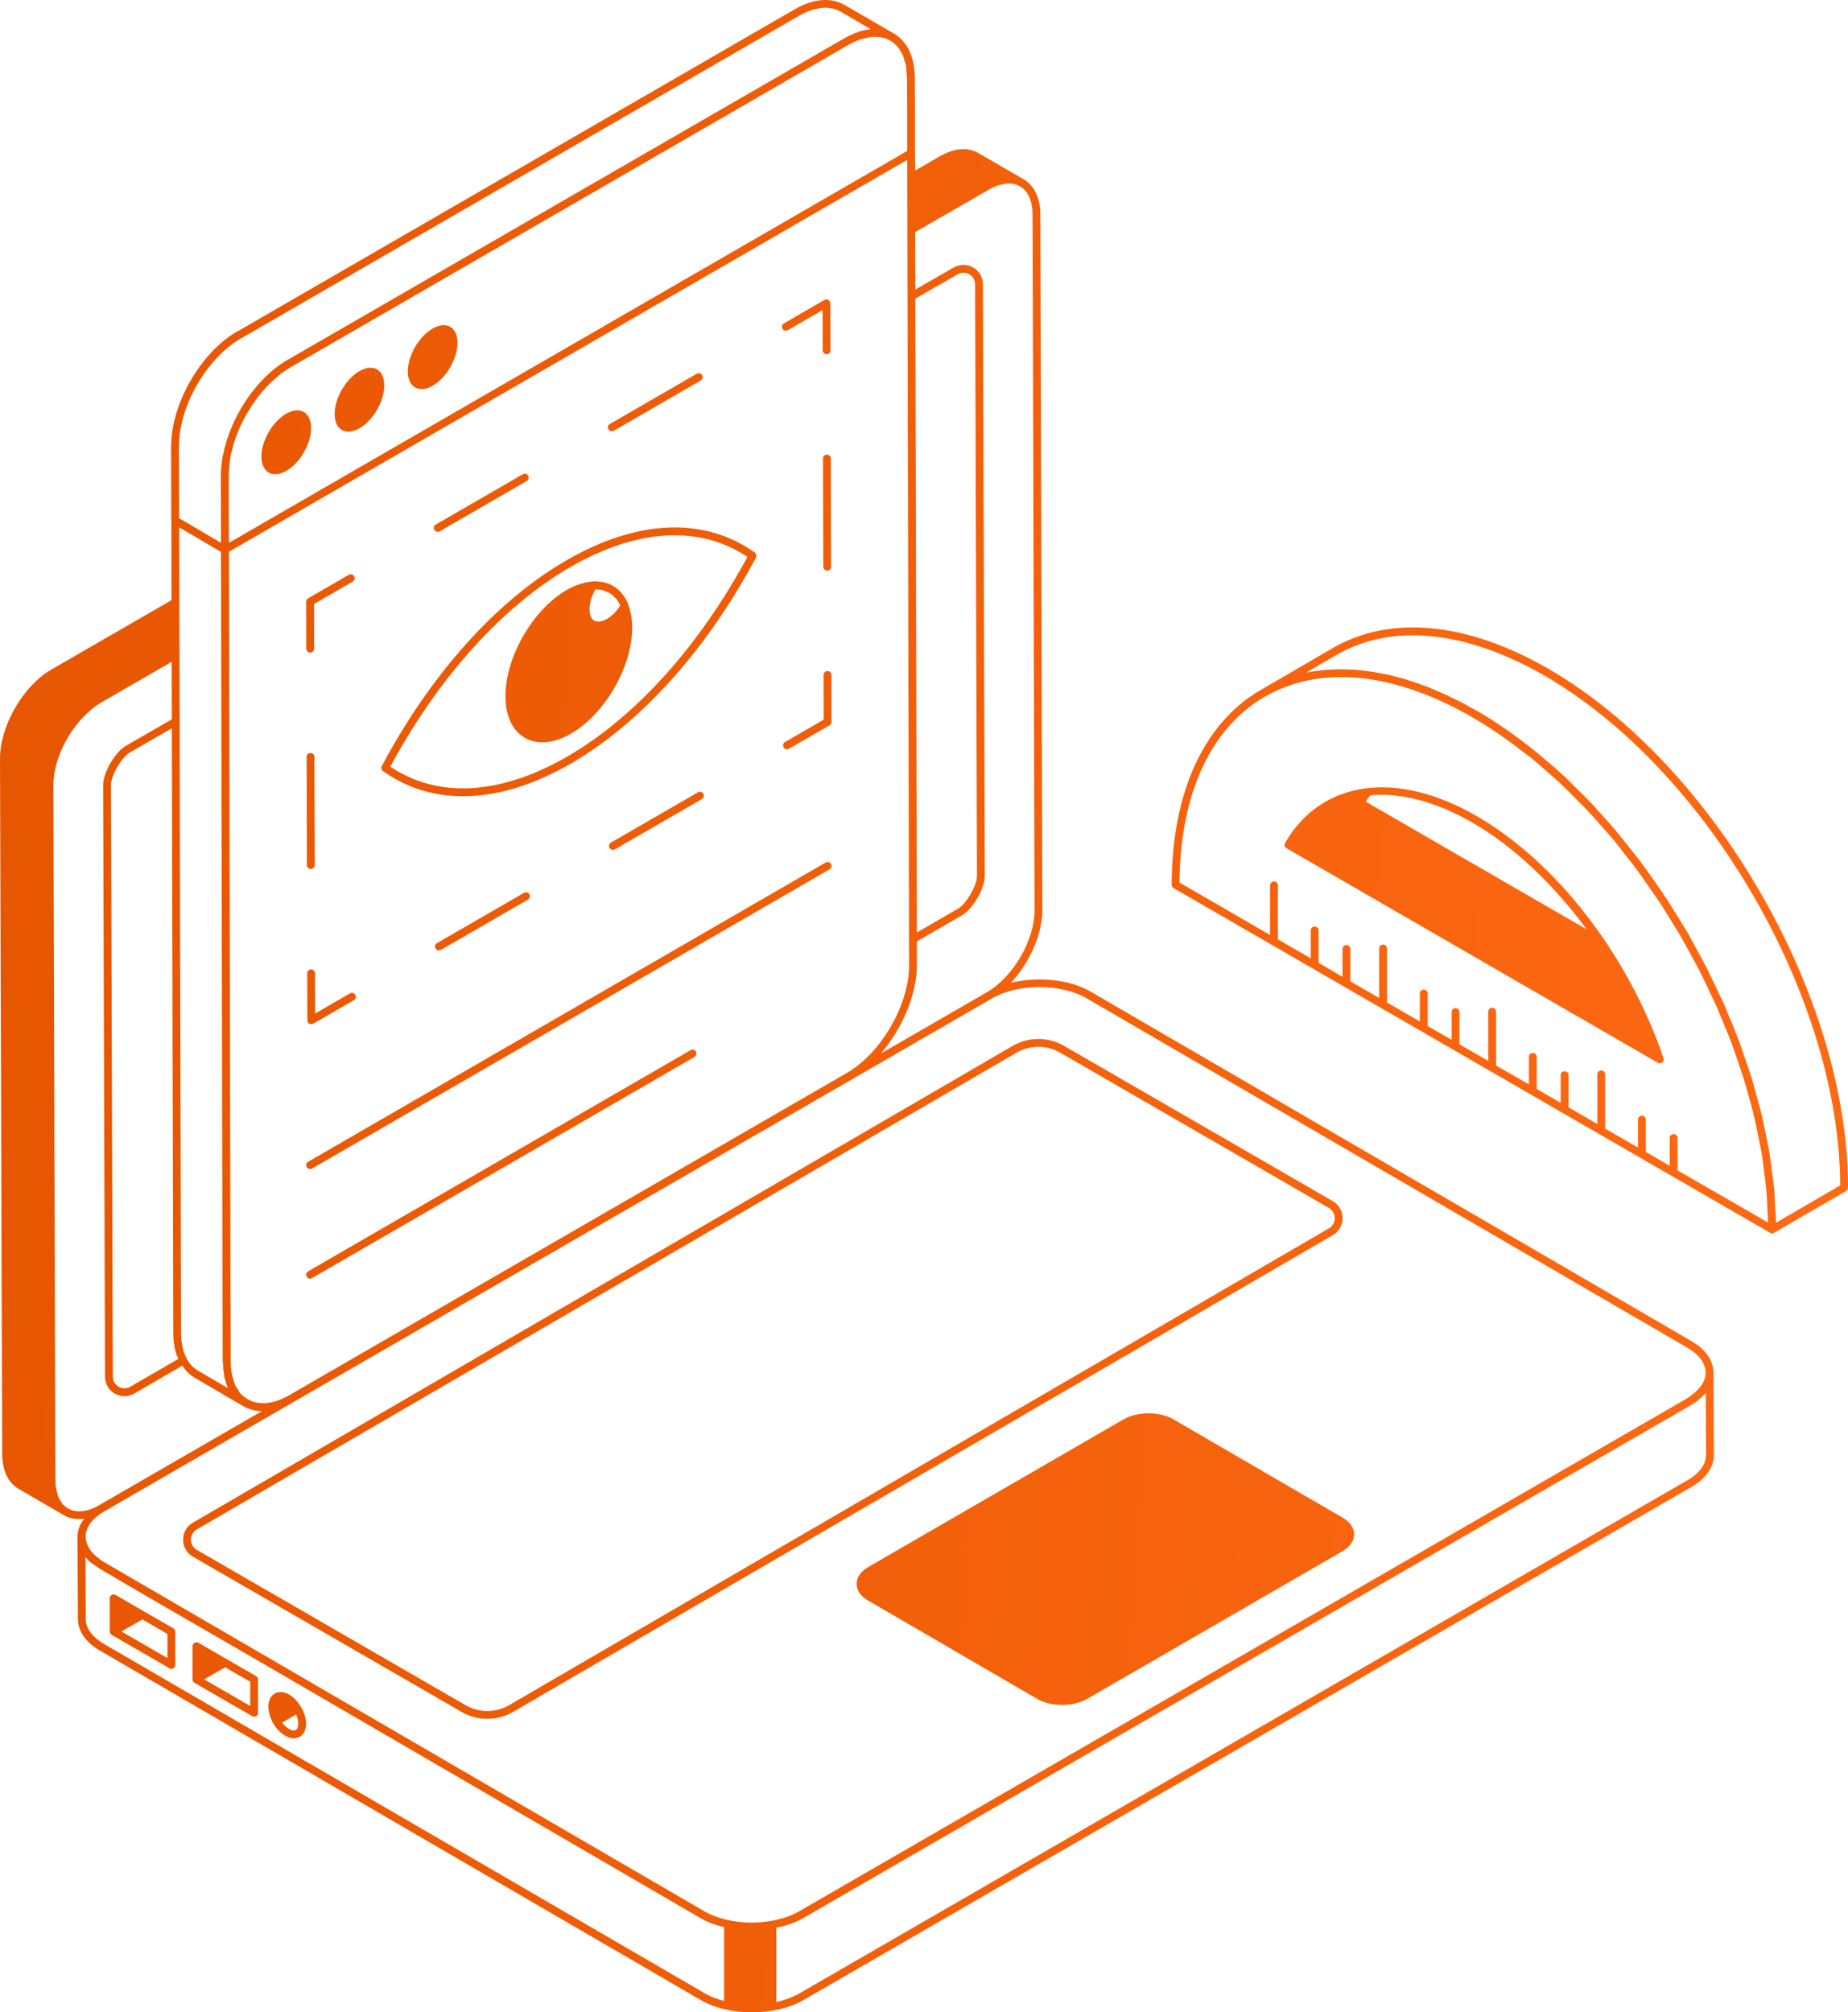 <svg width="427" height="465" viewBox="0 0 427 465" fill="none" xmlns="http://www.w3.org/2000/svg">
<path d="M395.903 317.238C395.939 314.415 394.095 311.773 390.769 309.855L252.027 229.152C247.074 226.257 239.697 225.606 233.586 227.09C237.853 222.53 240.853 215.907 240.853 210.225L240.384 49.616C240.384 45.599 238.865 42.74 236.478 41.401C235.574 40.894 229.717 37.456 226.101 35.393C225.052 34.778 223.895 34.453 222.63 34.453C220.894 34.453 218.978 35.032 217.025 36.19L211.457 39.41L211.42 35.393V26.672L211.384 18.131C211.384 16.973 211.276 15.887 211.095 14.91C211.095 14.801 211.059 14.729 211.059 14.621C210.878 13.716 210.589 12.883 210.263 12.124C210.191 11.942 210.156 11.798 210.083 11.653C209.721 10.93 209.287 10.278 208.817 9.699C208.709 9.59 208.636 9.482 208.528 9.373C207.986 8.758 207.407 8.288 206.72 7.853C206.685 7.853 206.648 7.781 206.612 7.781C206.575 7.745 206.54 7.745 206.54 7.745L195.113 1.122C193.812 0.362 192.329 0 190.702 0C188.496 0 186.073 0.724 183.651 2.135L54.998 76.505C54.925 76.541 54.889 76.541 54.818 76.577C46.465 81.39 39.703 93.043 39.558 102.706C39.558 102.815 39.522 102.923 39.522 103.032L39.558 120.258C39.558 120.294 39.594 120.294 39.594 120.294L39.63 138.678L11.933 154.674C5.351 158.438 0 167.702 0 175.303L0.507 335.912C0.507 339.712 1.844 342.607 4.266 344.018L14.717 350.098C16.018 350.895 17.645 351.148 19.418 350.931C18.441 352.269 17.898 353.681 17.898 355.092C17.898 355.128 17.898 355.128 17.898 355.128L18.007 374.092C18.007 376.915 19.815 379.556 23.141 381.438L161.883 462.141C165.173 464.059 169.44 465 173.743 465C178.046 465 182.385 464.059 185.676 462.141L390.768 343.62C394.131 341.702 396.011 339.024 396.011 336.165L395.903 317.274L395.903 317.238ZM211.855 223V217.535L222.305 211.492C224.764 210.08 227.547 205.268 227.547 202.445L227.114 65.72C227.114 64.092 226.282 62.644 224.872 61.811C223.462 61.015 221.762 61.015 220.352 61.811L211.493 66.914L211.457 53.632L228.415 43.861C229.139 43.427 229.826 43.102 230.476 42.884C230.657 42.812 230.802 42.812 230.947 42.775C231.453 42.631 231.923 42.486 232.357 42.45C232.971 42.378 233.514 42.378 234.056 42.486H234.092C234.635 42.558 235.141 42.775 235.611 43.029L235.683 43.065C235.683 43.065 235.683 43.065 235.719 43.065C237.491 44.115 238.576 46.358 238.576 49.615L239.045 210.225C239.082 217.209 234.128 225.75 228.054 229.26L203.574 243.411C208.492 237.621 211.855 229.804 211.855 223ZM211.493 69.013L221.256 63.404C222.088 62.897 223.1 62.897 223.968 63.368C224.799 63.874 225.306 64.743 225.306 65.72L225.74 202.445C225.74 204.616 223.281 208.814 221.401 209.936L211.855 215.473L211.493 69.013ZM195.655 247.935L66.858 322.377C62.555 324.874 58.794 324.766 56.3 322.667C56.046 322.449 55.793 322.268 55.577 322.015C55.287 321.689 55.07 321.291 54.853 320.893C54.673 320.604 54.492 320.387 54.347 320.061C54.13 319.626 54.021 319.12 53.877 318.613C53.769 318.288 53.66 317.962 53.588 317.6C53.407 316.695 53.298 315.718 53.298 314.632L52.9 127.496L209.613 36.95L210.047 223.036C210.083 232.156 203.611 243.339 195.655 247.935ZM201.405 8.54C202.092 8.468 202.707 8.504 203.321 8.577C203.466 8.613 203.574 8.613 203.719 8.649C205.021 8.903 206.142 9.518 207.046 10.459C207.118 10.531 207.227 10.567 207.263 10.64C207.66 11.073 207.95 11.617 208.239 12.123C208.311 12.304 208.455 12.449 208.528 12.594C208.781 13.136 208.926 13.752 209.107 14.403C209.143 14.656 209.252 14.873 209.324 15.127C209.432 15.778 209.468 16.538 209.504 17.298C209.54 17.588 209.576 17.841 209.576 18.131L209.613 27.142V34.886L52.9 125.433L52.865 119.968V109.582C52.865 108.858 52.937 108.098 53.045 107.338C53.081 106.94 53.081 106.542 53.154 106.144C53.299 105.167 53.552 104.19 53.841 103.212C53.877 102.996 53.914 102.814 53.985 102.597C54.311 101.475 54.745 100.353 55.215 99.232C55.251 99.159 55.287 99.087 55.287 99.014C55.829 97.856 56.408 96.699 57.023 95.577C57.059 95.577 57.059 95.577 57.059 95.54C57.71 94.454 58.397 93.369 59.156 92.356C59.156 92.356 59.156 92.32 59.193 92.283C59.88 91.343 60.639 90.438 61.434 89.569C61.507 89.497 61.579 89.425 61.615 89.352C62.374 88.556 63.17 87.832 63.965 87.18C64.11 87.072 64.218 86.927 64.327 86.819C65.267 86.059 66.244 85.407 67.22 84.828L196.017 10.386C196.921 9.879 197.789 9.481 198.62 9.192C198.693 9.156 198.729 9.12 198.801 9.12C199.236 8.975 199.633 8.903 200.031 8.83C200.429 8.722 200.863 8.577 201.224 8.541H201.405V8.54ZM41.366 103.068C41.33 93.948 47.694 82.874 55.577 78.242C55.649 78.206 55.722 78.169 55.757 78.169L184.555 3.691C188.171 1.593 191.678 1.23 194.209 2.678L201.151 6.731C201.079 6.731 201.044 6.767 200.971 6.767C200.139 6.876 199.308 7.021 198.404 7.31C198.295 7.382 198.151 7.418 198.006 7.491C197.102 7.817 196.198 8.215 195.294 8.722C195.222 8.758 195.185 8.794 195.113 8.83L66.316 83.236C59.12 87.398 53.154 96.59 51.527 105.203C51.454 105.492 51.382 105.746 51.346 105.999C51.309 106.18 51.309 106.361 51.309 106.542C51.13 107.628 51.02 108.713 51.02 109.726L51.057 123.081V125.433L41.402 119.751L41.366 110.631L41.33 103.357C41.366 103.249 41.366 103.177 41.366 103.068ZM52.648 320.748L45.706 316.695C43.246 315.284 41.836 312.099 41.836 307.973L41.402 121.851L51.057 127.532L51.455 314.633C51.491 314.777 51.491 314.886 51.527 315.03C51.527 315.971 51.636 316.84 51.78 317.672C51.78 317.781 51.78 317.889 51.816 317.998C51.996 318.903 52.25 319.735 52.575 320.495C52.612 320.567 52.612 320.64 52.648 320.748ZM41.186 314.017L30.121 320.423C29.289 320.93 28.277 320.93 27.409 320.423C26.577 319.952 26.071 319.084 26.071 318.107L25.637 181.346C25.637 179.211 28.096 175.013 29.976 173.891L39.703 168.282L40.029 307.974C40.028 310.253 40.426 312.316 41.186 314.017ZM15.114 348.144C14.898 347.963 14.681 347.782 14.464 347.565C14.283 347.348 14.139 347.058 13.994 346.805C13.849 346.588 13.668 346.371 13.56 346.117C13.451 345.864 13.379 345.574 13.306 345.285C13.018 344.344 12.801 343.258 12.801 342.028L12.331 181.382C12.331 181.346 12.331 181.346 12.331 181.31C12.366 175.664 15.621 169.042 20.069 164.879C21.117 163.903 22.202 162.998 23.359 162.346L39.268 153.154L39.666 152.937L39.703 166.219L29.072 172.335C27.842 173.058 26.541 174.579 25.529 176.316C24.516 178.053 23.829 179.971 23.829 181.382L24.263 318.107C24.263 319.735 25.094 321.183 26.505 322.015C27.228 322.413 27.987 322.63 28.782 322.63C29.542 322.63 30.338 322.413 31.025 322.015L42.125 315.574C42.884 316.695 43.716 317.636 44.801 318.252C45.235 318.505 54.818 324.114 56.119 324.874C57.42 325.634 58.903 326.068 60.53 326.068L23.142 347.673L22.962 347.782C19.743 349.664 16.959 349.628 15.114 348.144ZM167.307 462.358C165.68 461.924 164.126 461.381 162.823 460.585L24.046 379.882C21.334 378.29 19.815 376.264 19.815 374.092L19.743 359.761C20.357 360.521 20.43 360.774 22.563 362.149C22.744 362.258 22.889 362.403 23.069 362.511L24.335 363.235C28.964 366.022 39.197 371.921 63.133 385.781L159.967 442.129C160.618 442.491 161.197 442.852 161.847 443.215C163.438 444.155 165.318 444.843 167.307 445.313L167.307 462.358ZM162.715 441.622L23.973 360.919C23.503 360.666 23.106 360.34 22.708 360.014C21.045 358.784 20.105 357.3 19.852 355.78C19.491 353.464 20.864 351.111 24.046 349.266L229.139 230.745C235.213 227.198 245.085 227.198 251.123 230.709L389.865 311.411C392.613 313.004 394.095 315.066 394.095 317.202C394.095 317.238 394.095 317.238 394.095 317.238C394.095 319.12 392.865 320.966 390.732 322.449C390.407 322.666 390.153 322.92 389.792 323.137L184.7 441.622C178.624 445.132 168.753 445.132 162.715 441.622ZM389.865 342.064L184.772 460.585C183.181 461.49 181.336 462.178 179.384 462.612V445.458C181.626 444.988 183.796 444.264 185.604 443.215L390.696 324.694C391.492 324.223 392.142 323.753 392.757 323.209C392.974 323.028 393.118 322.848 393.336 322.667C393.589 322.413 393.878 322.16 394.131 321.871L394.203 336.165C394.204 338.373 392.649 340.472 389.865 342.064Z" fill="url(#paint0_linear_296_2422)"/>
<path d="M271.228 328.023C267.973 326.104 262.875 326.104 259.585 327.986L200.645 362.077C198.91 363.09 197.934 364.466 197.934 365.985C197.934 367.505 198.874 368.881 200.609 369.858L239.552 392.513C241.179 393.49 243.277 393.96 245.411 393.96C247.507 393.96 249.568 393.49 251.232 392.549L310.171 358.458C311.906 357.481 312.846 356.07 312.883 354.586C312.883 353.066 311.906 351.655 310.207 350.677L271.228 328.023Z" fill="url(#paint1_linear_296_2422)"/>
<path d="M33.339 372.391L26.722 368.555C26.433 368.374 26.107 368.374 25.818 368.555C25.529 368.7 25.348 368.99 25.348 369.315V376.987C25.348 377.313 25.529 377.639 25.818 377.784L39.161 385.492C39.268 385.6 39.45 385.636 39.594 385.636C39.739 385.636 39.92 385.6 40.065 385.492C40.317 385.347 40.498 385.058 40.498 384.732V377.024C40.498 376.734 40.317 376.408 40.065 376.264L33.339 372.391ZM38.69 383.139L28.059 376.987L32.905 374.201L38.69 377.566V383.139Z" fill="url(#paint2_linear_296_2422)"/>
<path d="M52.467 383.429L45.849 379.593C45.561 379.448 45.235 379.448 44.945 379.593C44.657 379.774 44.476 380.063 44.476 380.389V388.061C44.476 388.387 44.657 388.676 44.945 388.858L58.289 396.565C58.396 396.638 58.577 396.674 58.722 396.674C58.867 396.674 59.048 396.638 59.193 396.565C59.445 396.385 59.626 396.095 59.626 395.769V388.097C59.626 387.772 59.445 387.482 59.193 387.301L52.467 383.429ZM57.818 394.214L47.188 388.061L48.778 387.121L52.033 385.275L57.818 388.604V394.214Z" fill="url(#paint3_linear_296_2422)"/>
<path d="M182.027 76.301L190.067 71.653L190.093 80.948C190.095 81.446 190.5 81.849 190.997 81.849H190.999C191.499 81.849 191.903 81.443 191.901 80.941L191.871 70.084C191.868 69.393 191.117 68.952 190.515 69.303L181.122 74.731C180.69 74.982 180.541 75.537 180.792 75.968C181.04 76.4 181.592 76.544 182.027 76.301Z" fill="url(#paint4_linear_296_2422)"/>
<path d="M191.066 105.044H191.065C190.565 105.044 190.161 105.45 190.162 105.952L190.231 130.956C190.233 131.455 190.637 131.858 191.135 131.858H191.137C191.637 131.858 192.041 131.451 192.039 130.949L191.97 105.945C191.969 105.447 191.564 105.044 191.066 105.044Z" fill="url(#paint5_linear_296_2422)"/>
<path d="M191.202 155.052H191.2C190.701 155.052 190.297 155.458 190.298 155.96L190.327 166.29L181.386 171.457C180.953 171.708 180.805 172.263 181.056 172.694C181.3 173.121 181.849 173.277 182.29 173.026L191.684 167.598C191.965 167.436 192.136 167.135 192.136 166.81L192.106 155.953C192.105 155.455 191.7 155.052 191.202 155.052Z" fill="url(#paint6_linear_296_2422)"/>
<path d="M121.072 206.311L100.966 217.928C99.935 218.526 100.826 220.091 101.87 219.497L121.976 207.88C122.409 207.629 122.557 207.074 122.307 206.643C122.057 206.209 121.501 206.064 121.072 206.311Z" fill="url(#paint7_linear_296_2422)"/>
<path d="M161.281 183.074L141.177 194.691C140.744 194.942 140.596 195.497 140.847 195.928C141.091 196.354 141.641 196.51 142.081 196.26L162.185 184.643C162.618 184.392 162.766 183.837 162.515 183.406C162.267 182.972 161.71 182.827 161.281 183.074Z" fill="url(#paint8_linear_296_2422)"/>
<path d="M80.86 229.548L72.819 234.195L72.793 224.901C72.791 224.402 72.387 223.999 71.889 223.999H71.887C71.387 223.999 70.983 224.406 70.985 224.908L71.015 235.765C71.018 236.468 71.783 236.889 72.371 236.546L81.764 231.117C82.196 230.866 82.345 230.311 82.094 229.88C81.845 229.446 81.291 229.301 80.86 229.548Z" fill="url(#paint9_linear_296_2422)"/>
<path d="M71.822 200.801C72.322 200.801 72.726 200.395 72.724 199.893L72.655 174.889C72.653 174.391 72.249 173.988 71.751 173.988H71.749C71.249 173.988 70.845 174.394 70.847 174.896L70.916 199.9C70.918 200.398 71.322 200.801 71.82 200.801H71.822Z" fill="url(#paint10_linear_296_2422)"/>
<path d="M71.684 150.797H71.686C72.186 150.797 72.59 150.39 72.588 149.888L72.56 139.558L81.501 134.391C81.933 134.14 82.082 133.585 81.831 133.154C81.58 132.72 81.027 132.575 80.597 132.822L71.202 138.25C70.921 138.413 70.75 138.713 70.75 139.039L70.78 149.895C70.782 150.394 71.186 150.797 71.684 150.797Z" fill="url(#paint11_linear_296_2422)"/>
<path d="M141.816 99.538L161.92 87.921C162.353 87.67 162.501 87.115 162.251 86.684C162.002 86.249 161.445 86.101 161.017 86.352L140.912 97.969C139.881 98.567 140.771 100.131 141.816 99.538Z" fill="url(#paint12_linear_296_2422)"/>
<path d="M101.605 122.771L121.71 111.154C122.142 110.903 122.29 110.348 122.04 109.917C121.791 109.483 121.234 109.338 120.806 109.585L100.701 121.202C99.67 121.8 100.561 123.365 101.605 122.771Z" fill="url(#paint13_linear_296_2422)"/>
<path d="M99.951 75.925C96.792 77.75 94.222 82.191 94.231 85.839C94.242 89.488 96.829 90.948 99.988 89.123C103.161 87.29 105.717 82.857 105.707 79.208C105.697 75.56 103.124 74.092 99.951 75.925Z" fill="url(#paint14_linear_296_2422)"/>
<path d="M83.037 85.763C79.878 87.588 77.308 92.028 77.318 95.677C77.328 99.326 79.915 100.786 83.074 98.961C86.246 97.127 88.803 92.695 88.793 89.046C88.783 85.397 86.209 83.93 83.037 85.763Z" fill="url(#paint15_linear_296_2422)"/>
<path d="M66.123 95.601C62.964 97.426 60.393 101.867 60.404 105.515C60.414 109.163 63.002 110.623 66.16 108.798C69.332 106.965 71.89 102.532 71.879 98.884C71.869 95.235 69.295 93.767 66.123 95.601Z" fill="url(#paint16_linear_296_2422)"/>
<path d="M69.57 394.467C68.377 392.368 66.497 390.993 64.833 390.993C64.58 390.993 64.327 391.028 64.074 391.101C63.459 391.246 62.013 391.897 62.013 394.358C62.013 395.516 62.411 396.891 63.097 398.194C63.097 398.194 63.134 398.194 63.134 398.23C63.134 398.23 63.134 398.23 63.134 398.266C64.472 400.402 66.28 401.668 67.907 401.668C68.196 401.668 68.449 401.632 68.703 401.56C69.968 401.198 70.728 400.004 70.728 398.339C70.728 397.073 70.329 395.733 69.57 394.503C69.57 394.467 69.57 394.467 69.57 394.467ZM68.195 399.823C67.508 400.04 66.28 399.461 65.195 398.049L68.412 396.168C68.738 396.892 68.919 397.651 68.919 398.339C68.919 398.81 68.811 399.642 68.195 399.823Z" fill="url(#paint17_linear_296_2422)"/>
<path d="M310.214 281.475C310.212 279.835 309.365 278.369 307.945 277.545L245.831 241.653C242.174 239.546 237.637 239.553 233.991 241.674L44.569 351.847C43.151 352.671 42.307 354.141 42.309 355.781C42.31 357.421 43.16 358.887 44.579 359.711L106.694 395.603C108.514 396.653 110.555 397.179 112.596 397.179C114.649 397.179 116.703 396.649 118.534 395.582L307.956 285.409C309.373 284.585 310.217 283.115 310.214 281.475ZM117.626 394.02C114.534 395.815 110.689 395.823 107.598 394.034L45.483 358.141C44.629 357.65 44.118 356.763 44.117 355.777C44.115 354.791 44.623 353.908 45.476 353.409L234.898 243.236C236.449 242.335 238.188 241.886 239.928 241.886C241.655 241.886 243.384 242.331 244.927 243.222L307.041 279.114C307.894 279.606 308.404 280.493 308.406 281.479C308.408 282.465 307.899 283.348 307.048 283.847L117.626 394.02Z" fill="url(#paint18_linear_296_2422)"/>
<path d="M106.995 183.988C114.768 183.988 123.23 181.455 131.944 176.424C148.107 167.051 163.294 150.15 174.684 128.835C174.901 128.437 174.756 127.93 174.394 127.677C162.715 119.353 147.275 120.005 130.931 129.45C114.732 138.787 99.582 155.688 88.228 177.003C88.011 177.401 88.12 177.908 88.481 178.161C93.941 182.07 100.196 183.988 106.995 183.988ZM131.835 131.007C147.239 122.104 161.702 121.307 172.695 128.69C161.521 149.391 146.733 165.784 131.04 174.832C115.636 183.735 101.172 184.567 90.18 177.148C101.353 156.447 116.106 140.09 131.835 131.007Z" fill="url(#paint19_linear_296_2422)"/>
<path d="M121.277 170.489C122.506 171.176 123.844 171.539 125.327 171.539C127.388 171.539 129.63 170.851 131.944 169.512C139.791 164.988 146.118 153.986 146.081 144.975C146.081 143.021 145.72 141.284 145.177 139.8C145.142 139.764 145.177 139.692 145.177 139.655C145.105 139.51 145.033 139.402 144.997 139.257C144.925 139.149 144.889 139.04 144.816 138.895C144.491 138.208 144.057 137.593 143.587 137.014C143.55 136.941 143.478 136.869 143.406 136.796C142.9 136.254 142.285 135.783 141.67 135.385C141.634 135.385 141.634 135.349 141.598 135.349C141.598 135.349 141.561 135.349 141.526 135.313C140.875 134.951 140.152 134.662 139.392 134.517C139.284 134.481 139.175 134.481 139.067 134.481C138.416 134.372 137.765 134.299 137.042 134.336C137.006 134.336 137.006 134.372 136.969 134.372C135.089 134.481 133.065 135.132 130.931 136.326C123.121 140.85 116.757 151.852 116.793 160.863C116.793 165.423 118.384 168.824 121.277 170.489ZM137.585 136.181C137.766 136.181 137.946 136.181 138.127 136.218C138.489 136.254 138.814 136.254 139.139 136.363C139.501 136.435 139.826 136.58 140.152 136.724C140.405 136.833 140.622 136.905 140.839 137.05C141.237 137.267 141.562 137.557 141.888 137.882C141.996 138.027 142.141 138.1 142.286 138.245C142.683 138.751 143.045 139.294 143.297 139.909C142.466 141.284 141.346 142.406 140.224 143.021C139.103 143.673 138.054 143.818 137.331 143.419C136.608 143.021 136.21 142.08 136.21 140.778C136.21 139.366 136.717 137.701 137.585 136.181Z" fill="url(#paint20_linear_296_2422)"/>
<path d="M190.78 199.306L71.202 268.448C70.171 269.047 71.064 270.61 72.106 270.017L191.684 200.876C192.117 200.625 192.265 200.07 192.014 199.639C191.762 199.204 191.209 199.059 190.78 199.306Z" fill="url(#paint21_linear_296_2422)"/>
<path d="M159.572 242.66L71.202 293.76C70.171 294.358 71.064 295.922 72.106 295.329L160.476 244.229C160.909 243.978 161.057 243.423 160.806 242.992C160.556 242.557 160.003 242.409 159.572 242.66Z" fill="url(#paint22_linear_296_2422)"/>
<path d="M357.828 154.566C338.989 143.709 321.272 142.008 307.892 149.789L291.585 159.27C291.513 159.306 291.476 159.343 291.404 159.379C291.368 159.379 291.332 159.415 291.296 159.451C291.296 159.451 291.296 159.451 291.259 159.451C284.678 163.287 279.58 169.222 276.073 176.858C272.602 184.458 270.757 193.795 270.722 204.471C270.722 204.796 270.902 205.086 271.191 205.231L409.029 284.885C409.174 284.957 409.318 285.029 409.463 285.029C409.644 285.029 409.788 284.957 409.933 284.885C409.933 284.885 409.933 284.885 409.933 284.849L426.529 275.222C426.819 275.077 427 274.788 427 274.462C427.109 230.492 396.084 176.713 357.828 154.566ZM387.622 270.445V262.954C387.622 262.447 387.225 262.049 386.719 262.049C386.213 262.049 385.815 262.447 385.815 262.954V269.396L380.282 266.174V258.683C380.282 258.213 379.885 257.779 379.378 257.779C378.872 257.779 378.474 258.213 378.474 258.683V265.161L370.881 260.782V248.261C370.881 247.754 370.483 247.356 369.977 247.356C369.507 247.356 369.073 247.754 369.073 248.261V259.733L362.42 255.861V248.442C362.42 247.935 362.023 247.537 361.516 247.537C361.01 247.537 360.612 247.935 360.612 248.442V254.847L355.08 251.626V244.207C355.08 243.701 354.646 243.303 354.176 243.303C353.67 243.303 353.272 243.701 353.272 244.207V250.577L345.679 246.198V233.749C345.679 233.279 345.281 232.844 344.775 232.844C344.304 232.844 343.871 233.279 343.871 233.749V245.148L337.217 241.313V233.857C337.217 233.351 336.819 232.952 336.313 232.952C335.808 232.952 335.409 233.351 335.409 233.857V240.263L329.877 237.078V229.587C329.877 229.08 329.48 228.683 328.973 228.683C328.467 228.683 328.069 229.08 328.069 229.587V236.029L320.475 231.65V219.164C320.475 218.658 320.078 218.259 319.571 218.259C319.102 218.259 318.668 218.658 318.668 219.164V230.601L312.015 226.765V219.273C312.015 218.767 311.617 218.368 311.111 218.368C310.604 218.368 310.207 218.767 310.207 219.273V225.715L304.674 222.494V215.003C304.674 214.496 304.276 214.098 303.77 214.098C303.265 214.098 302.867 214.496 302.867 215.003V221.445L295.274 217.065V204.58C295.274 204.073 294.876 203.675 294.37 203.675C293.899 203.675 293.466 204.073 293.466 204.58V216.052L272.53 203.928C272.71 183.481 279.689 168.281 292.2 161.007L292.272 160.971C293.646 160.175 295.092 159.487 296.575 158.909C296.828 158.8 297.044 158.691 297.298 158.619C297.406 158.547 297.551 158.51 297.696 158.475C309.7 154.204 324.598 156.701 340.327 165.821C344.377 168.174 348.354 170.924 352.223 173.964C352.802 174.398 353.38 174.796 353.959 175.267C355.405 176.461 356.815 177.727 358.226 178.994C358.985 179.646 359.744 180.26 360.467 180.948C361.769 182.179 363.034 183.482 364.3 184.748C365.095 185.581 365.927 186.341 366.722 187.209C367.916 188.439 369.037 189.779 370.193 191.081C371.025 192.022 371.857 192.927 372.689 193.904C373.774 195.207 374.785 196.582 375.834 197.922C376.666 198.971 377.497 199.984 378.294 201.07C379.27 202.409 380.209 203.784 381.15 205.159C381.945 206.317 382.776 207.439 383.537 208.597C384.441 209.972 385.272 211.348 386.14 212.759C386.899 213.989 387.658 215.184 388.382 216.414C389.177 217.826 389.937 219.237 390.696 220.649C391.419 221.951 392.142 223.218 392.793 224.521C393.516 225.932 394.167 227.379 394.854 228.827C395.469 230.166 396.12 231.469 396.734 232.808C397.349 234.255 397.928 235.703 398.542 237.187C399.085 238.526 399.663 239.865 400.169 241.204C400.712 242.688 401.181 244.172 401.688 245.619C402.122 246.994 402.628 248.333 403.026 249.708C403.496 251.192 403.857 252.676 404.292 254.16C404.654 255.499 405.051 256.838 405.34 258.177C405.701 259.697 405.991 261.181 406.28 262.664C406.569 264.004 406.859 265.342 407.076 266.645C407.329 268.165 407.473 269.649 407.654 271.133C407.835 272.436 408.016 273.738 408.125 275.005C408.27 276.489 408.305 277.972 408.377 279.457C408.45 280.469 408.486 281.483 408.522 282.496L387.622 270.445ZM410.366 282.532C410.366 281.23 410.222 279.89 410.149 278.587C410.078 277.393 410.078 276.271 409.968 275.077C409.825 273.448 409.571 271.82 409.354 270.155C409.209 268.961 409.064 267.803 408.884 266.609C408.595 264.944 408.27 263.279 407.908 261.614C407.655 260.42 407.437 259.226 407.149 257.996C406.751 256.33 406.28 254.666 405.811 253.001C405.486 251.807 405.196 250.577 404.834 249.383C404.292 247.718 403.713 246.017 403.135 244.352C402.701 243.158 402.339 241.963 401.905 240.769C401.254 239.104 400.568 237.404 399.881 235.739C399.374 234.581 398.941 233.387 398.434 232.228C397.675 230.564 396.879 228.899 396.048 227.198C395.505 226.076 394.999 224.954 394.457 223.868C393.589 222.167 392.649 220.503 391.745 218.838C391.166 217.753 390.588 216.703 390.009 215.653C388.997 213.953 387.948 212.324 386.935 210.66C386.321 209.683 385.742 208.669 385.091 207.728C384.006 206.027 382.814 204.399 381.657 202.734C381.041 201.866 380.427 200.961 379.776 200.092C378.546 198.391 377.209 196.763 375.907 195.134C375.293 194.375 374.714 193.578 374.099 192.854C372.689 191.117 371.207 189.525 369.76 187.897C369.182 187.281 368.639 186.63 368.097 186.015C366.47 184.314 364.807 182.685 363.143 181.057C362.673 180.623 362.239 180.116 361.769 179.682C359.889 177.945 357.973 176.28 356.02 174.688C355.73 174.434 355.442 174.145 355.152 173.927C350.668 170.272 346.004 167.015 341.232 164.229C340.906 164.048 340.58 163.903 340.255 163.722C339.315 163.179 338.411 162.673 337.507 162.202C336.892 161.913 336.314 161.623 335.699 161.333C335.049 161.008 334.397 160.682 333.747 160.393C333.096 160.103 332.444 159.814 331.83 159.56C331.215 159.307 330.6 159.054 330.022 158.8C329.371 158.547 328.721 158.294 328.069 158.077C327.491 157.86 326.913 157.678 326.37 157.498C325.683 157.281 325.033 157.063 324.381 156.846C323.839 156.701 323.332 156.593 322.827 156.448L320.765 155.905C320.548 155.869 320.368 155.833 320.187 155.797C318.595 155.471 317.041 155.218 315.486 155C315.017 154.964 314.546 154.892 314.076 154.856C313.425 154.784 312.811 154.747 312.16 154.711C311.653 154.711 311.147 154.675 310.677 154.675C310.388 154.639 310.135 154.639 309.881 154.639C309.593 154.639 309.303 154.675 309.014 154.675C308.218 154.675 307.459 154.711 306.7 154.783C306.266 154.82 305.832 154.82 305.398 154.892C304.241 155 303.12 155.181 301.999 155.399C301.927 155.435 301.854 155.435 301.782 155.435L308.797 151.345C321.597 143.927 338.664 145.627 356.924 156.159C394.529 177.909 425.084 230.637 425.192 273.92L410.366 282.532Z" fill="url(#paint23_linear_296_2422)"/>
<path d="M341.159 188.548C322.645 177.836 305.289 180.296 296.937 194.772C296.792 194.989 296.792 195.207 296.828 195.46C296.9 195.677 297.045 195.894 297.262 196.003L383.067 245.582C383.212 245.655 383.356 245.691 383.501 245.691C383.718 245.691 383.935 245.619 384.079 245.51C384.369 245.257 384.478 244.859 384.369 244.497C376.233 220.684 359.672 199.223 341.159 188.548ZM315.594 185.255C315.883 184.712 316.281 184.278 316.607 183.771C323.622 183.119 331.721 185.182 340.255 190.104C349.764 195.604 358.949 204.327 366.615 214.749L315.594 185.255Z" fill="url(#paint24_linear_296_2422)"/>
<defs>
<linearGradient id="paint0_linear_296_2422" x1="0" y1="0" x2="456.529" y2="31.066" gradientUnits="userSpaceOnUse">
<stop stop-color="#E65500"/>
<stop offset="1" stop-color="#FF6A14"/>
</linearGradient>
<linearGradient id="paint1_linear_296_2422" x1="0" y1="0" x2="456.529" y2="31.066" gradientUnits="userSpaceOnUse">
<stop stop-color="#E65500"/>
<stop offset="1" stop-color="#FF6A14"/>
</linearGradient>
<linearGradient id="paint2_linear_296_2422" x1="0" y1="0" x2="456.529" y2="31.066" gradientUnits="userSpaceOnUse">
<stop stop-color="#E65500"/>
<stop offset="1" stop-color="#FF6A14"/>
</linearGradient>
<linearGradient id="paint3_linear_296_2422" x1="0" y1="0" x2="456.529" y2="31.066" gradientUnits="userSpaceOnUse">
<stop stop-color="#E65500"/>
<stop offset="1" stop-color="#FF6A14"/>
</linearGradient>
<linearGradient id="paint4_linear_296_2422" x1="0" y1="0" x2="456.529" y2="31.066" gradientUnits="userSpaceOnUse">
<stop stop-color="#E65500"/>
<stop offset="1" stop-color="#FF6A14"/>
</linearGradient>
<linearGradient id="paint5_linear_296_2422" x1="0" y1="0" x2="456.529" y2="31.066" gradientUnits="userSpaceOnUse">
<stop stop-color="#E65500"/>
<stop offset="1" stop-color="#FF6A14"/>
</linearGradient>
<linearGradient id="paint6_linear_296_2422" x1="0" y1="0" x2="456.529" y2="31.066" gradientUnits="userSpaceOnUse">
<stop stop-color="#E65500"/>
<stop offset="1" stop-color="#FF6A14"/>
</linearGradient>
<linearGradient id="paint7_linear_296_2422" x1="0" y1="0" x2="456.529" y2="31.066" gradientUnits="userSpaceOnUse">
<stop stop-color="#E65500"/>
<stop offset="1" stop-color="#FF6A14"/>
</linearGradient>
<linearGradient id="paint8_linear_296_2422" x1="0" y1="0" x2="456.529" y2="31.066" gradientUnits="userSpaceOnUse">
<stop stop-color="#E65500"/>
<stop offset="1" stop-color="#FF6A14"/>
</linearGradient>
<linearGradient id="paint9_linear_296_2422" x1="0" y1="0" x2="456.529" y2="31.066" gradientUnits="userSpaceOnUse">
<stop stop-color="#E65500"/>
<stop offset="1" stop-color="#FF6A14"/>
</linearGradient>
<linearGradient id="paint10_linear_296_2422" x1="0" y1="0" x2="456.529" y2="31.066" gradientUnits="userSpaceOnUse">
<stop stop-color="#E65500"/>
<stop offset="1" stop-color="#FF6A14"/>
</linearGradient>
<linearGradient id="paint11_linear_296_2422" x1="0" y1="0" x2="456.529" y2="31.066" gradientUnits="userSpaceOnUse">
<stop stop-color="#E65500"/>
<stop offset="1" stop-color="#FF6A14"/>
</linearGradient>
<linearGradient id="paint12_linear_296_2422" x1="0" y1="0" x2="456.529" y2="31.066" gradientUnits="userSpaceOnUse">
<stop stop-color="#E65500"/>
<stop offset="1" stop-color="#FF6A14"/>
</linearGradient>
<linearGradient id="paint13_linear_296_2422" x1="0" y1="0" x2="456.529" y2="31.066" gradientUnits="userSpaceOnUse">
<stop stop-color="#E65500"/>
<stop offset="1" stop-color="#FF6A14"/>
</linearGradient>
<linearGradient id="paint14_linear_296_2422" x1="0" y1="0" x2="456.529" y2="31.066" gradientUnits="userSpaceOnUse">
<stop stop-color="#E65500"/>
<stop offset="1" stop-color="#FF6A14"/>
</linearGradient>
<linearGradient id="paint15_linear_296_2422" x1="0" y1="0" x2="456.529" y2="31.066" gradientUnits="userSpaceOnUse">
<stop stop-color="#E65500"/>
<stop offset="1" stop-color="#FF6A14"/>
</linearGradient>
<linearGradient id="paint16_linear_296_2422" x1="0" y1="0" x2="456.529" y2="31.066" gradientUnits="userSpaceOnUse">
<stop stop-color="#E65500"/>
<stop offset="1" stop-color="#FF6A14"/>
</linearGradient>
<linearGradient id="paint17_linear_296_2422" x1="0" y1="0" x2="456.529" y2="31.066" gradientUnits="userSpaceOnUse">
<stop stop-color="#E65500"/>
<stop offset="1" stop-color="#FF6A14"/>
</linearGradient>
<linearGradient id="paint18_linear_296_2422" x1="0" y1="0" x2="456.529" y2="31.066" gradientUnits="userSpaceOnUse">
<stop stop-color="#E65500"/>
<stop offset="1" stop-color="#FF6A14"/>
</linearGradient>
<linearGradient id="paint19_linear_296_2422" x1="0" y1="0" x2="456.529" y2="31.066" gradientUnits="userSpaceOnUse">
<stop stop-color="#E65500"/>
<stop offset="1" stop-color="#FF6A14"/>
</linearGradient>
<linearGradient id="paint20_linear_296_2422" x1="0" y1="0" x2="456.529" y2="31.066" gradientUnits="userSpaceOnUse">
<stop stop-color="#E65500"/>
<stop offset="1" stop-color="#FF6A14"/>
</linearGradient>
<linearGradient id="paint21_linear_296_2422" x1="0" y1="0" x2="456.529" y2="31.066" gradientUnits="userSpaceOnUse">
<stop stop-color="#E65500"/>
<stop offset="1" stop-color="#FF6A14"/>
</linearGradient>
<linearGradient id="paint22_linear_296_2422" x1="0" y1="0" x2="456.529" y2="31.066" gradientUnits="userSpaceOnUse">
<stop stop-color="#E65500"/>
<stop offset="1" stop-color="#FF6A14"/>
</linearGradient>
<linearGradient id="paint23_linear_296_2422" x1="0" y1="0" x2="456.529" y2="31.066" gradientUnits="userSpaceOnUse">
<stop stop-color="#E65500"/>
<stop offset="1" stop-color="#FF6A14"/>
</linearGradient>
<linearGradient id="paint24_linear_296_2422" x1="0" y1="0" x2="456.529" y2="31.066" gradientUnits="userSpaceOnUse">
<stop stop-color="#E65500"/>
<stop offset="1" stop-color="#FF6A14"/>
</linearGradient>
</defs>
</svg>
